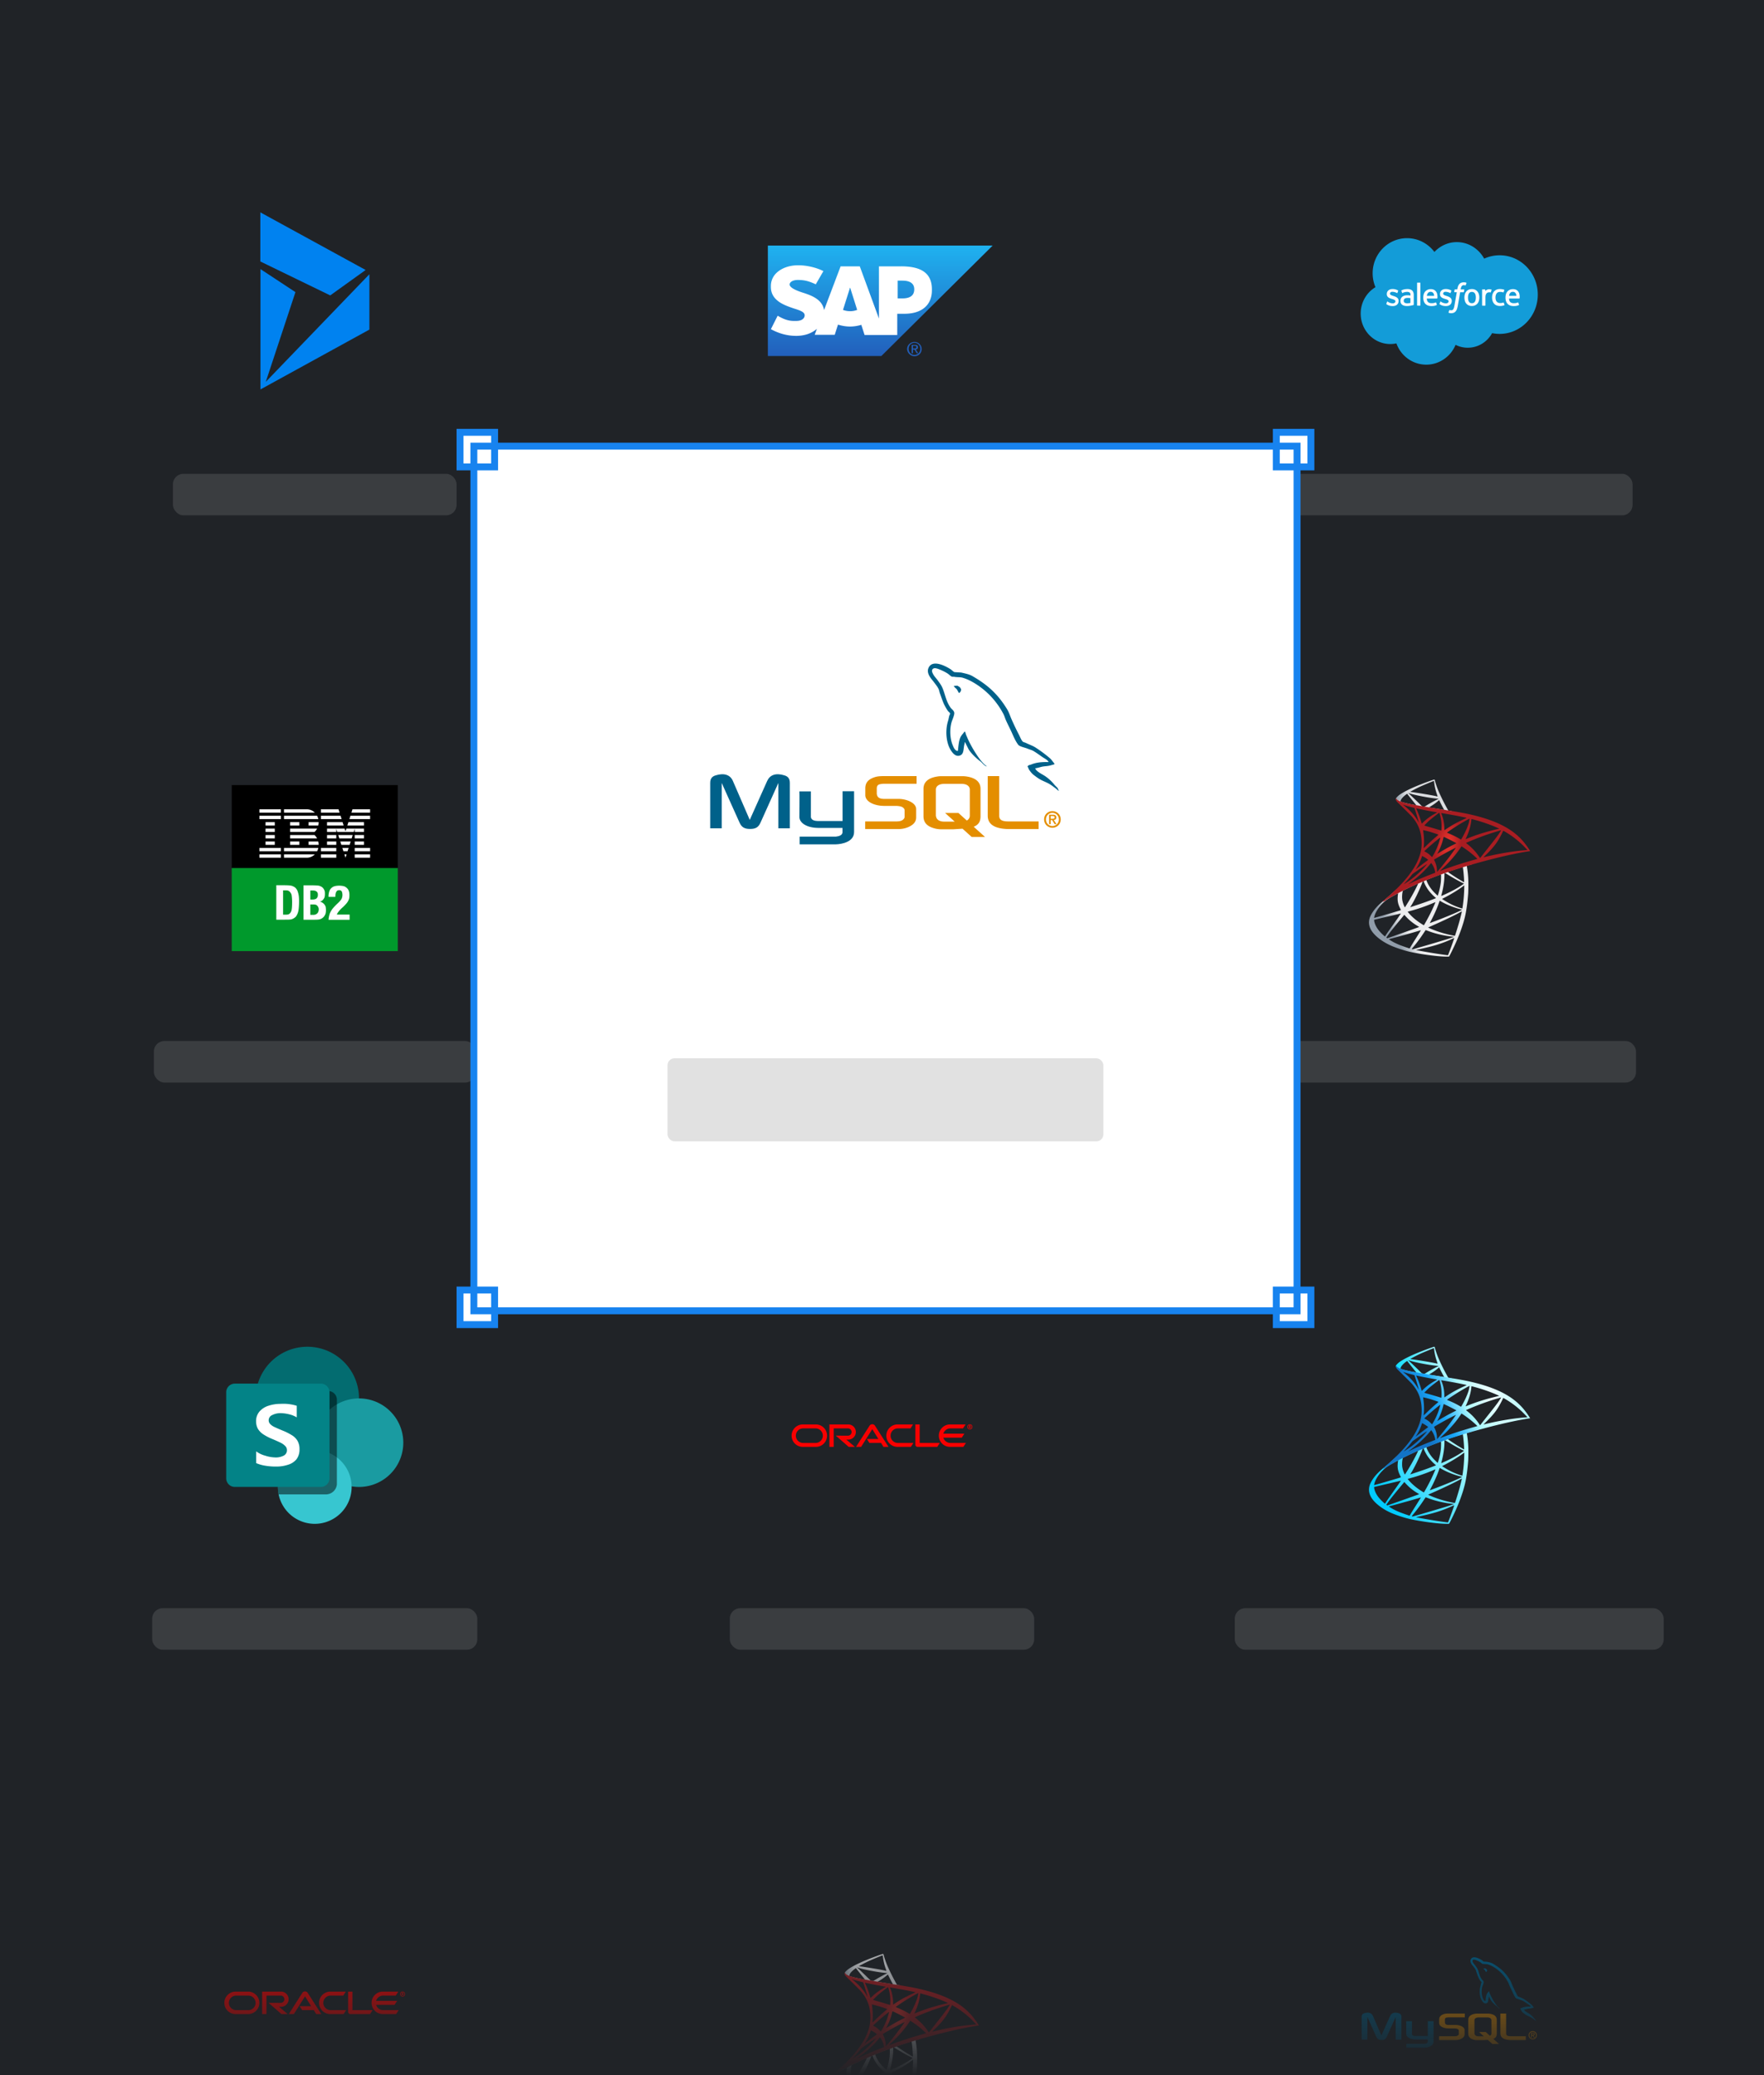 <svg width="255" height="300" fill="none" xmlns="http://www.w3.org/2000/svg"><rect width="100%" height="100%" fill="#333333" stroke="none"/><g clip-path="url(#automation-figure__a)"><path fill="#202327" d="M0 0h255v300H0z"/><path d="m42.708 42.233-5.056-3.33V56.3L53.4 47.648v-8.003L38.421 55.203l4.287-12.97Z" fill="#0082F0"/><path d="M47.738 42.708 37.633 37.8v-7.1l15.224 8.332-5.12 3.676Z" fill="#0082F0"/><rect x="25" y="68.5" width="41" height="6" rx="1.5" fill="#fff" fill-opacity=".12" style="mix-blend-mode:lighten"/><path fill-rule="evenodd" clip-rule="evenodd" d="M111 51.469h16.407L143.5 35.5H111v15.969Z" fill="url(#automation-figure__b)"/><path fill-rule="evenodd" clip-rule="evenodd" d="M130.272 38.505h-3.213v7.546l-2.771-7.546h-2.771l-2.394 6.325c-.252-1.597-1.921-2.16-3.212-2.567-.85-.282-1.763-.69-1.763-1.128 0-.375.504-.72 1.448-.657.63.031 1.197.094 2.331.626l1.102-1.91c-1.039-.532-2.456-.845-3.622-.845-1.354 0-2.488.438-3.212 1.158a2.57 2.57 0 0 0-.756 1.848c-.031.97.347 1.659 1.103 2.223.629.47 1.448.751 2.173 1.002.881.281 1.606.5 1.606 1.002a.664.664 0 0 1-.221.5c-.22.22-.567.314-1.039.314-.913.031-1.575-.126-2.645-.752l-.977 1.942c1.071.594 2.331.97 3.622.97h.157c1.134-.031 2.016-.344 2.74-.908.032-.031.063-.063.126-.094l-.315.846h2.898l.472-1.472a5.858 5.858 0 0 0 1.701.282 5.67 5.67 0 0 0 1.669-.25l.472 1.47h4.724v-3.068h1.039c2.488 0 3.968-1.252 3.968-3.381.063-2.38-1.386-3.476-4.44-3.476Zm-7.37 6.482c-.377 0-.724-.063-1.039-.188l1.008-3.194h.031l1.008 3.194a2.742 2.742 0 0 1-1.008.188Zm7.559-1.848h-.693v-2.567h.693c.944 0 1.7.313 1.7 1.252 0 1.002-.756 1.315-1.7 1.315Z" fill="#fff"/><path d="M131.345 50.436c0-.501.378-.877.851-.877.472 0 .85.376.85.877 0 .5-.378.876-.85.876-.473 0-.851-.375-.851-.876Zm.851 1.064c.567 0 1.039-.438 1.039-1.033s-.472-1.033-1.039-1.033-1.071.438-1.071 1.033c.031.564.504 1.033 1.071 1.033Zm-.221-.97h.221l.315.532h.22l-.346-.532c.189-.032.315-.126.315-.314 0-.25-.126-.344-.41-.344h-.504v1.19h.189v-.532Zm0-.157v-.376h.252c.126 0 .252.032.252.188 0 .188-.126.188-.283.188h-.221Z" fill="#225FBC"/><rect x="96.5" y="68.5" width="62" height="6" rx="1.5" fill="#fff" fill-opacity=".12" style="mix-blend-mode:lighten"/><path d="M207.355 36.425c.827-.878 1.975-1.423 3.244-1.423 1.688 0 3.163.96 3.95 2.39a5.37 5.37 0 0 1 2.233-.486c3.049 0 5.517 2.543 5.517 5.683 0 3.14-2.468 5.683-5.517 5.683-.373 0-.735-.04-1.085-.111-.689 1.26-2.01 2.109-3.52 2.109a3.872 3.872 0 0 1-1.762-.416c-.7 1.682-2.337 2.865-4.237 2.865-1.981 0-3.674-1.277-4.317-3.076-.282.059-.58.094-.879.094-2.371 0-4.283-1.969-4.283-4.406 0-1.629.861-3.053 2.136-3.814a5.112 5.112 0 0 1-.408-2.016c0-2.8 2.228-5.068 4.972-5.068 1.613 0 3.043.78 3.956 1.992Z" fill="#139CD8"/><path d="M200.409 43.919c-.018.04.005.053.011.058.046.036.098.059.144.088.258.14.505.182.763.182.523 0 .85-.287.85-.744v-.012c0-.422-.368-.58-.712-.691l-.046-.012c-.258-.088-.482-.158-.482-.334v-.012c0-.152.132-.258.333-.258.224 0 .494.077.666.176 0 0 .051.035.069-.017.011-.03.097-.27.109-.293.011-.03-.006-.047-.023-.059a1.457 1.457 0 0 0-.752-.205h-.052c-.482 0-.815.299-.815.72v.013c0 .445.367.591.717.69l.058.018c.252.083.471.147.471.329v.011c0 .164-.144.287-.368.287-.086 0-.373 0-.677-.199-.035-.023-.058-.035-.086-.059-.018-.011-.052-.023-.069.024l-.109.299Zm7.687 0c-.017.04.006.053.012.058.046.036.097.059.143.088.259.14.505.182.764.182.522 0 .849-.287.849-.744v-.012c0-.422-.367-.58-.711-.691l-.046-.012c-.259-.088-.483-.158-.483-.334v-.012c0-.152.132-.258.333-.258.224 0 .494.077.666.176 0 0 .052.035.069-.017.012-.03.098-.27.109-.293.012-.03-.005-.047-.023-.059a1.454 1.454 0 0 0-.752-.205h-.051c-.483 0-.816.299-.816.72v.013c0 .445.373.591.718.69l.057.018c.253.083.471.147.471.329v.011c0 .164-.143.287-.367.287-.086 0-.373 0-.678-.199-.034-.023-.057-.035-.086-.059-.011-.005-.052-.023-.069.024l-.109.299Zm5.683-1.383a.984.984 0 0 0-.201-.387.952.952 0 0 0-.338-.263 1.076 1.076 0 0 0-.471-.094 1.16 1.16 0 0 0-.471.094 1.011 1.011 0 0 0-.339.263 1.14 1.14 0 0 0-.201.387 1.839 1.839 0 0 0 0 .96c.041.147.11.282.201.388a.875.875 0 0 0 .339.257c.132.065.293.094.471.094s.333-.03.471-.094c.132-.064.247-.152.338-.257a1.12 1.12 0 0 0 .201-.387c.041-.147.064-.31.064-.48a1.469 1.469 0 0 0-.064-.48Zm-.436.48c0 .258-.046.463-.143.61-.092.14-.23.21-.425.21-.196 0-.333-.07-.425-.21-.092-.147-.138-.352-.138-.61 0-.257.046-.462.138-.603.092-.14.229-.21.425-.21.195 0 .333.07.425.21.097.14.143.346.143.604Z" fill="#fff"/><path fill-rule="evenodd" clip-rule="evenodd" d="M217.379 43.767c-.011-.042-.057-.03-.057-.03a1.064 1.064 0 0 1-.207.059 1.54 1.54 0 0 1-.241.017c-.212 0-.379-.064-.499-.193-.121-.129-.19-.334-.19-.61 0-.251.063-.445.167-.591.109-.147.269-.217.488-.217.178 0 .321.024.465.07 0 0 .034.018.051-.029.041-.111.069-.187.109-.305.012-.035-.017-.046-.028-.052a1.778 1.778 0 0 0-.293-.076 2.612 2.612 0 0 0-.327-.024c-.184 0-.351.035-.488.094a1.065 1.065 0 0 0-.356.264c-.092.11-.167.24-.213.386-.046.147-.069.31-.069.48 0 .37.098.669.293.891.195.223.488.334.867.334.224 0 .454-.047.62-.111 0 0 .035-.018.017-.053l-.109-.304Zm2.244-1.313a.897.897 0 0 0-.471-.569 1.057 1.057 0 0 0-.425-.087c-.183 0-.356.029-.488.1a.981.981 0 0 0-.545.655c-.046.147-.063.31-.063.48 0 .177.023.34.069.487.046.147.115.275.212.387.098.105.224.193.373.252.15.058.333.088.54.088.431 0 .655-.1.746-.153.018-.011.035-.023.012-.07l-.098-.275c-.017-.041-.057-.024-.057-.024-.109.041-.259.111-.609.111-.229 0-.402-.07-.505-.175-.109-.112-.166-.276-.172-.504h1.481s.04 0 .046-.041c0-.03.052-.322-.046-.662Zm-1.475.316a.871.871 0 0 1 .12-.357.477.477 0 0 1 .425-.223c.195 0 .321.076.413.223.063.094.086.217.098.357h-1.056Zm-10.41-.316a.897.897 0 0 0-.47-.569 1.064 1.064 0 0 0-.425-.087 1.055 1.055 0 0 0-.833.363c-.092.111-.155.24-.201.392-.046.147-.063.31-.063.48 0 .177.023.34.069.487.046.147.115.275.212.387.098.105.224.193.374.252.149.058.333.088.539.088.431 0 .655-.1.747-.153.017-.011.034-.023.011-.07l-.097-.275c-.018-.041-.058-.024-.058-.024-.109.041-.258.111-.608.111-.23 0-.402-.07-.506-.175-.109-.112-.166-.276-.172-.504h1.481s.04 0 .046-.041c0-.03.052-.322-.046-.662Zm-1.475.316a.871.871 0 0 1 .12-.357.477.477 0 0 1 .425-.223c.195 0 .322.076.414.223.063.094.086.217.097.357h-1.056Z" fill="#fff"/><path d="M203.645 42.694c-.057-.006-.138-.006-.229-.006a1.52 1.52 0 0 0-.368.047.948.948 0 0 0-.31.147.679.679 0 0 0-.212.252.75.75 0 0 0-.081.351c0 .135.023.252.069.346a.592.592 0 0 0 .195.234.87.87 0 0 0 .305.135c.115.03.247.041.39.041.155 0 .304-.012.454-.041.143-.023.321-.064.373-.076.051-.012.103-.03.103-.03.035-.011.035-.046.035-.046v-1.383c0-.305-.081-.527-.236-.668-.155-.14-.384-.21-.683-.21a2.92 2.92 0 0 0-.396.034s-.322.065-.459.17c0 0-.029.018-.012.059l.103.287c.012.035.052.023.052.023l.023-.011c.287-.159.649-.153.649-.153.161 0 .281.035.367.1.081.064.121.158.121.363v.065a7.964 7.964 0 0 0-.253-.03Zm-.591 1.067c-.058-.047-.069-.059-.086-.088a.373.373 0 0 1-.046-.2c0-.134.046-.228.132-.292 0 0 .126-.112.43-.112.213 0 .402.035.402.035v.692s-.189.04-.402.053c-.292.017-.43-.088-.43-.088Z" fill="#fff"/><path fill-rule="evenodd" clip-rule="evenodd" d="M215.616 41.915c.012-.035-.011-.053-.023-.053a1.108 1.108 0 0 0-.246-.04.682.682 0 0 0-.385.064.69.69 0 0 0-.253.187v-.187c0-.024-.017-.047-.04-.047h-.379c-.023 0-.04.018-.04.047v2.261c0 .024.017.047.046.047h.39a.046.046 0 0 0 .046-.047v-1.13c0-.153.017-.305.052-.399a.554.554 0 0 1 .132-.222.404.404 0 0 1 .184-.112.64.64 0 0 1 .361-.006c.029.006.046-.017.058-.04.011-.07.086-.282.097-.323Zm-3.657-1.049c-.046-.018-.092-.023-.149-.035a1.039 1.039 0 0 0-.201-.018c-.27 0-.483.076-.626.229-.149.152-.247.38-.299.685l-.017.106h-.339s-.04 0-.051.047l-.058.316c-.006.03.012.047.046.047h.327l-.333 1.892a3.826 3.826 0 0 1-.086.375.828.828 0 0 1-.103.217c-.04.047-.075.088-.138.106a.532.532 0 0 1-.172.023.854.854 0 0 1-.121-.012c-.034-.006-.051-.017-.08-.023 0 0-.04-.018-.052.023-.011.035-.097.276-.109.31-.011.03.006.053.023.06.046.017.075.023.138.04.08.018.155.024.218.024a.977.977 0 0 0 .362-.059.74.74 0 0 0 .275-.193c.087-.1.144-.2.196-.34.051-.14.097-.31.132-.51l.333-1.927h.488s.04 0 .051-.047l.058-.317c.005-.029-.012-.046-.046-.046h-.477c0-.012.023-.182.081-.34.023-.07.069-.123.103-.164a.356.356 0 0 1 .287-.106.72.72 0 0 1 .121.012c.046.012.063.017.074.017.046.018.058 0 .063-.023l.115-.316c0-.03-.028-.047-.034-.053Zm-6.631 3.275c0 .023-.017.047-.04.047h-.396c-.023 0-.04-.024-.04-.047v-3.234c0-.023.017-.047.04-.047h.396c.023 0 .04.018.04.047v3.234Z" fill="#fff"/><rect x="183" y="68.5" width="53" height="6" rx="1.5" fill="#fff" fill-opacity=".12" style="mix-blend-mode:lighten"/><path fill="#000" d="M33.5 113.5h24v12h-24z"/><g clip-path="url(#automation-figure__c)" fill="#fff"><path d="M37.5 123.513h3.11v.485H37.5v-.485Zm0-.932h3.11v.487H37.5v-.487Zm.887-.93h1.334v.488h-1.334v-.488Zm0-.93h1.334v.488h-1.334v-.488Zm0-.93h1.334v.488h-1.334v-.488Zm0-.931h1.334v.487h-1.334v-.487Zm2.223-.93H37.5v.487h3.11v-.487Zm0-.93H37.5v.487h3.11V117Zm.445 6.068h4.784a1.83 1.83 0 0 0 .178-.487h-4.962v.487Zm4.411-2.347h-3.523v.488h3.896a1.928 1.928 0 0 0-.373-.488Zm-3.523-.93v.488h3.523c.15-.137.274-.301.373-.488h-3.896Zm3.897-1.861h-4.785v.487h4.962a2.233 2.233 0 0 0-.178-.487Zm-1.472-.93h-3.313v.487h4.456a1.611 1.611 0 0 0-1.143-.487Zm-1.092 1.86h-1.333v.487h1.333v-.487Zm1.335.487h1.395c.04-.155.06-.319.06-.487h-1.455v.487Zm-2.668 2.304h1.333v.488h-1.333v-.488Zm2.668 0v.488h1.455c0-.168-.02-.332-.06-.488H44.61Zm-3.556 2.344 3.313.005c.444 0 .845-.187 1.145-.487h-4.458v.482Zm5.334-.482h2.221v.485h-2.22v-.485Zm0-.932h2.221v.487h-2.22v-.487Zm.886-.93h1.335v.488h-1.335v-.488Zm0-.93h1.335v.488h-1.335v-.488Zm1.954-2.791h-2.84v.487h2.993l-.153-.487Zm-.295-.93h-2.545v.487h2.699l-.154-.487Zm2.341 6.513H53.5v.485h-2.224v-.485Zm0-.932H53.5v.487h-2.224v-.487Zm0-.93h1.335v.488h-1.335v-.488Zm0-.93h1.335v.488h-1.335v-.488Zm0-.442h1.335v-.488h-2.542l-.125.394-.126-.394h-2.542v.488h1.335v-.448l.14.448h2.384l.141-.448v.448Zm1.335-1.419h-2.247l-.154.487h2.4v-.487ZM50.955 117l-.154.487H53.5V117h-2.545Zm-1.012 6.995.154-.482h-.308l.154.482Zm-.293-.927h.589l.158-.487h-.905l.157.487Zm-.302-.929h1.189l.157-.488H49.19l.157.488Zm-.298-.93h1.786l.152-.488h-2.091l.153.488Zm-1.775-1.862h2.401l-.153-.487h-2.248v.487Zm3.231-.93h2.993v-.487h-2.841l-.152.487Z"/></g><path fill="#00992C" d="M33.5 125.5h24v12h-24z"/><path d="M47.968 129.661h-.473s-.002-.076 0-.125c0-.395.118-.727.178-.844.059-.141.282-.454.703-.574.131-.042.42-.077.64-.079.177 0 .545.029.71.089.208.056.521.289.64.548.08.174.144.336.144.724 0 .384-.028.523-.156.8-.118.256-.308.485-.791.955a3.987 3.987 0 0 0-.719.772c-.062.102-.143.233-.143.291h1.837v.755h-3.043s.006-.123.029-.29c.022-.168.093-.457.154-.625.062-.167.224-.455.36-.639a7.55 7.55 0 0 1 .738-.784c.293-.269.536-.55.608-.701a1.352 1.352 0 0 0 .036-1.026.386.386 0 0 0-.263-.206.655.655 0 0 0-.338.028c-.203.076-.297.395-.32.545-.02.15-.028.386-.028.386h-.503Z" fill="#fff"/><path fill-rule="evenodd" clip-rule="evenodd" d="M43.877 130.473v2.494h1.118c.996 0 1.165-.007 1.46-.153a1.24 1.24 0 0 0 .398-.331c.074-.1.165-.27.201-.379.036-.108.066-.343.066-.521s-.026-.417-.058-.529a1.18 1.18 0 0 0-.245-.388c-.102-.095-.369-.314-.623-.314a.669.669 0 0 0 .202-.058.921.921 0 0 0 .246-.16c.071-.068.174-.208.228-.31.065-.124.1-.325.1-.594.002-.34-.024-.451-.155-.675a.935.935 0 0 0-.432-.403c-.256-.126-.36-.147-1.391-.165h-1.115v2.486Zm1.835-1.62a.5.5 0 0 1 .226.327c.022.118.017.305-.012.417a.644.644 0 0 1-.198.312c-.1.073-.26.125-.492.134h-.378v-1.303h.378c.23 0 .35.035.477.113Zm.131 3.21c-.113.095-.258.2-.566.2h-.42v-1.505h.42c.28 0 .412.034.528.125.09.084.273.28.273.57 0 .254-.087.486-.235.61Zm-5.903-1.595v2.491l1.056-.001c.992-.001 1.076-.009 1.354-.139.164-.076.367-.23.454-.345a2.27 2.27 0 0 0 .273-.571c.082-.258.124-.598.147-1.174.019-.493.005-.979-.036-1.239a3.62 3.62 0 0 0-.188-.709 1.496 1.496 0 0 0-.316-.453 1.59 1.59 0 0 0-.496-.261c-.219-.065-.565-.089-1.275-.089h-.973v2.49Zm1.972-1.521c.09.101.186.24.228.392.034.121.088.591.087 1.1-.002.719-.05 1.087-.116 1.274a.945.945 0 0 1-.271.395c-.114.084-.255.122-.521.127h-.397v-3.517h.413c.284 0 .428.062.577.229Z" fill="#fff"/><rect x="22.25" y="150.5" width="46.5" height="6" rx="1.5" fill="#fff" fill-opacity=".12" style="mix-blend-mode:lighten"/><rect x="114.5" y="112.5" width="26" height="18" rx="1" stroke="#1783EF" stroke-width="2"/><circle cx="119.5" cy="137.5" r="2" fill="#1783EF"/><circle cx="127.5" cy="137.5" r="2" fill="#87898D"/><circle cx="135.5" cy="137.5" r="2" fill="#87898D"/><rect x="108" y="150.5" width="39" height="6" rx="1.5" fill="#fff" fill-opacity=".12" style="mix-blend-mode:lighten"/><path d="m212.611 124.651-5.107 1.674-4.443 1.968-1.243.33c-.317.302-.649.608-1.008.918-.394.341-.76.651-1.042.876a7.705 7.705 0 0 0-1.011 1.008c-.352.441-.63.91-.749 1.271-.213.651-.108 1.309.301 1.918.525.775 1.571 1.565 2.791 2.104.621.275 1.667.628 2.455.825 1.308.334 3.84.694 5.234.748.282.012.66.012.675 0 .031-.019.248-.434.498-.949.857-1.756 1.475-3.403 1.811-4.809.201-.853.359-1.988.463-3.333.027-.376.039-1.635.015-2.061a14.301 14.301 0 0 0-.193-1.818c-.015-.081-.019-.155-.011-.159.015-.011.062-.027.691-.209l-.128-.302h.001Zm-1.166.686c.046 0 .17 1.189.2 1.941.008.159.004.264-.003.264-.031 0-.653-.368-1.097-.647a29.204 29.204 0 0 1-1.235-.826c-.039-.027-.035-.031.282-.139.536-.182 1.81-.593 1.853-.593Zm-2.602.86c.035 0 .124.05.336.182.795.5 1.876 1.105 2.339 1.306.143.062.158.039-.17.264-.702.48-1.579.953-2.652 1.43a8.227 8.227 0 0 1-.351.151.961.961 0 0 1 .046-.213c.259-.965.406-1.942.413-2.725.004-.387.004-.387.039-.399-.008.004-.004.004 0 .004Zm-.536.205c.023.024.007.892-.024 1.128a9.802 9.802 0 0 1-.444 1.957c-.015.019-.544-.5-.718-.701a5.268 5.268 0 0 1-.71-1.039c-.089-.174-.228-.515-.216-.527.062-.043 2.096-.833 2.112-.818Zm-2.525.996c.004 0 .008 0 .012.004.007.008.034.07.057.14.124.337.402.833.641 1.151a6.579 6.579 0 0 0 1.081 1.127c.023.024.031.02-.598.26-.73.279-1.525.558-2.436.852l-.652.214c-.035.011-.024-.008.077-.167.451-.709 1.139-2.1 1.525-3.085.065-.17.131-.341.142-.379.016-.055.035-.074.085-.101.027-.008.054-.016.066-.016Zm-.772.322c.012.008-.185.422-.378.802a30.404 30.404 0 0 1-1.332 2.329 9.635 9.635 0 0 1-.193.306c-.019.027-.027.02-.089-.101a3.556 3.556 0 0 1-.297-.899c-.058-.302-.046-.829.019-1.154.05-.241.047-.237.162-.295.494-.252 2.093-1.004 2.108-.988Zm6.659.271v.163c0 .864-.093 2.05-.228 2.914a5.39 5.39 0 0 1-.046.279s-.112-.031-.244-.07a9.895 9.895 0 0 1-1.775-.763c-.375-.205-.919-.543-.904-.558.004-.004.166-.089.356-.19a22.585 22.585 0 0 0 2.111-1.244c.236-.159.591-.414.668-.484l.062-.047Zm-9.573 1.147c.015 0 .011.031-.012.171a4.977 4.977 0 0 0-.042.414c-.031.566.061.985.339 1.558.077.159.139.291.135.295-.027.023-2.582.775-3.385.996-.239.065-.448.124-.463.127-.027.008-.031.004-.02-.062.089-.569.522-1.313 1.124-1.941.401-.419.722-.663 1.27-.977.393-.224.999-.561 1.046-.577 0-.004.004-.004.008-.004Zm6.021 1.081a1.69 1.69 0 0 1 .209.113c.826.48 1.976.926 2.957 1.155l.088.019-.123.07c-.514.286-2.2.992-3.926 1.639-.251.093-.498.186-.544.205a.258.258 0 0 1-.089.027c0-.004.07-.139.158-.306.483-.907.969-2.011 1.216-2.778.031-.074.05-.14.054-.144Zm-.613.202c.003.004-.027.085-.066.178a24.537 24.537 0 0 1-1.34 2.709 9.342 9.342 0 0 1-.266.461c-.004 0-.12-.07-.259-.155-.818-.504-1.544-1.124-2.018-1.724l-.07-.086.351-.097a24.923 24.923 0 0 0 3.39-1.174c.15-.062.274-.112.278-.112Zm3.813 1.337s.004.004 0 0c.004.089-.193.887-.355 1.465a42.482 42.482 0 0 1-.641 2.073.257.257 0 0 1-.05-.012 16.102 16.102 0 0 1-3.138-.887 8.85 8.85 0 0 1-.679-.303c-.008-.007.224-.116.517-.244 1.756-.771 3.578-1.647 4.204-2.022a.496.496 0 0 1 .142-.07Zm-8.805.302c.008.008-.482.717-1.169 1.682-.24.337-.517.732-.622.879-.104.148-.262.38-.351.52l-.162.252-.174-.148a6.386 6.386 0 0 1-.718-.736c-.332-.414-.556-.852-.644-1.251-.043-.187-.043-.28-.004-.291.058-.016 1.088-.26 2.053-.485a185.847 185.847 0 0 0 1.791-.422Zm.495.19.123.139a7.232 7.232 0 0 0 1.81 1.488c.124.07.217.132.209.136-.027.02-2.386.86-3.478 1.24-.614.217-1.12.391-1.123.391a.651.651 0 0 1-.078-.05l-.069-.05.112-.163c.363-.527.818-1.104 1.81-2.306l.684-.825Zm3.08 2.213c.004-.004.174.058.382.135.502.19.899.31 1.432.446.656.167 1.606.329 2.166.376.085.007.131.015.116.027-.028.015-.595.205-1.012.337a278.698 278.698 0 0 1-4.925 1.453c-.039.008-.166-.027-.166-.042 0-.008.092-.128.204-.26a22.997 22.997 0 0 0 1.567-2.116c.128-.194.236-.353.236-.356Zm-.68.019c.004.004-.27.446-.748 1.205-.205.322-.433.686-.514.814-.077.124-.193.318-.258.426l-.112.198-.058-.016a30.263 30.263 0 0 1-1.374-.488 9.44 9.44 0 0 1-.9-.415c-.309-.166-.695-.414-.664-.422.008-.004.537-.147 1.174-.322 1.69-.461 2.628-.728 3.242-.922.112-.035.209-.062.212-.058Zm4.806 1.131h.004c.016.039-.61 1.783-.837 2.333-.051.124-.07.155-.097.151a67.644 67.644 0 0 1-1.525-.213c-.961-.147-2.574-.43-2.98-.523l-.092-.019.575-.132c1.235-.279 1.83-.43 2.432-.616.76-.233 1.513-.523 2.273-.88.12-.054.22-.097.247-.101Z" fill="url(#automation-figure__d)"/><path d="M207.346 112.7c-.085-.011-1.456.485-2.34.845-1.193.488-2.119.954-2.69 1.356-.213.152-.479.419-.521.524a.347.347 0 0 0-.024.131l.518.492 1.231.396 2.93.527 3.351.577.034-.29c-.011 0-.019-.004-.031-.004l-.44-.07-.088-.159a29.813 29.813 0 0 1-1.251-2.48 12.859 12.859 0 0 1-.564-1.562c-.065-.263-.073-.279-.115-.283Zm-.062.198h.004c.003.004.019.112.034.24.066.543.186 1.066.375 1.632.143.426.143.403-.023.352-.394-.108-2.158-.414-3.436-.593a4.982 4.982 0 0 1-.378-.058c-.016-.015.922-.507 1.335-.701.529-.244 1.981-.853 2.089-.872Zm-3.721 1.736.15.05c.818.279 2.876.675 4.011.768.127.011.235.023.239.023.004.004-.104.062-.243.128-.548.275-1.15.612-1.567.872a1.662 1.662 0 0 1-.251.139c-.016 0-.097-.015-.182-.027l-.154-.023-.386-.38a147.62 147.62 0 0 0-1.417-1.368l-.2-.182Zm-.155.12.544.682c.298.376.599.744.664.826.066.081.12.147.116.151-.015.011-.787-.14-1.196-.233a9.956 9.956 0 0 1-.854-.224l-.212-.07v-.055c.004-.259.332-.647.888-1.042l.05-.035Zm4.625.93c.015 0 .034.035.081.14.131.29.54 1.073.64 1.224.031.051.085.055-.459-.035-1.308-.213-1.729-.282-1.729-.29 0-.004.038-.031.089-.058a7.585 7.585 0 0 0 1.177-.818l.185-.155c.004-.008.012-.012.016-.008Z" fill="url(#automation-figure__e)"/><path d="M201.821 115.37s-.084.136-.003.338c.05.124.196.275.362.43 0 0 1.718 1.681 1.927 1.922.949 1.1 1.362 2.185 1.401 3.681.023.961-.158 1.806-.61 2.786-.803 1.759-2.498 3.701-5.111 5.855l.382-.127c.247-.186.583-.384 1.371-.818 1.818-1 3.864-1.918 6.373-2.864 3.613-1.364 9.554-2.96 12.935-3.48l.351-.054-.054-.085a11.934 11.934 0 0 0-.776-1.097c-.741-.922-1.64-1.67-2.74-2.29-1.514-.849-3.471-1.511-5.949-2.003a64.673 64.673 0 0 0-2.327-.399 244.69 244.69 0 0 1-4.169-.682c-.452-.078-1.128-.194-1.575-.291a9.834 9.834 0 0 1-1.023-.275c-.278-.109-.68-.217-.765-.547Zm.996.969c.004-.004.066.02.147.047.147.05.336.108.56.17.169.047.339.092.509.136.232.058.425.112.429.112.027.027.417 1.279.548 1.759.05.183.089.338.085.338a.85.85 0 0 1-.097-.152c-.451-.798-1.165-1.608-1.992-2.259a1.577 1.577 0 0 1-.189-.151Zm1.9.527c.019 0 .104.012.208.035a62.67 62.67 0 0 0 2.586.5.967.967 0 0 1 .228.05.376.376 0 0 1-.104.066c-.128.066-.641.372-.811.488a7.44 7.44 0 0 0-1.092.876c-.112.113-.209.206-.209.206s-.023-.066-.042-.148a12.64 12.64 0 0 0-.691-1.898 1.56 1.56 0 0 1-.077-.179c0 .008 0 .004.004.004Zm3.342.64c.024.007.062.139.139.43.143.562.209 1.189.186 1.774a3.277 3.277 0 0 1-.024.334l-.011.038-.201-.065a59.591 59.591 0 0 0-1.66-.493 6.454 6.454 0 0 1-.594-.178c0-.023.479-.504.683-.686.39-.345 1.448-1.166 1.482-1.154Zm.267.038c.011-.011 1.598.264 2.32.403.536.105 1.316.268 1.362.287.023.008-.058.054-.316.171-1.019.461-1.776.875-2.529 1.379-.196.132-.362.24-.366.24-.004 0-.008-.112-.008-.248 0-.736-.147-1.48-.417-2.108a.568.568 0 0 1-.046-.124Zm4.103.814c.012.012-.039.326-.085.512-.139.577-.513 1.433-.973 2.239-.081.144-.154.26-.162.264a1.603 1.603 0 0 1-.231-.124 12.421 12.421 0 0 0-1.514-.744c-.154-.066-.289-.12-.293-.128-.027-.023 1.216-.849 1.872-1.244.521-.318 1.371-.79 1.386-.775Zm.293.047c.035 0 .738.193 1.104.302.908.271 1.95.655 2.629.965l.282.128-.197.046c-1.66.384-3.08.826-4.451 1.384a2.972 2.972 0 0 1-.22.085c-.007 0 .031-.089.081-.198.413-.88.68-1.798.745-2.581.004-.073.016-.131.027-.131Zm-6.994 1.612c.011-.012.548.116.838.197.44.124 1.374.438 1.374.461 0 .004-.104.093-.228.202-.506.422-.992.868-1.575 1.434-.174.166-.32.302-.328.302-.008 0-.012-.023-.008-.054.089-.651.07-1.488-.054-2.337-.011-.109-.023-.202-.019-.205Zm11.275.011c.008.008-.247.411-.409.64-.231.333-.571.775-1.339 1.743-.406.512-.861 1.089-1.012 1.283-.154.194-.281.357-.285.357-.004 0-.054-.07-.108-.155a8.027 8.027 0 0 0-1.564-1.733 9.664 9.664 0 0 0-.285-.232.421.421 0 0 1-.078-.066c0-.012.657-.295 1.155-.496a39.09 39.09 0 0 1 2.953-1.058c.467-.147.965-.291.972-.283Zm.298.078a.872.872 0 0 1 .22.108 13.08 13.08 0 0 1 2.582 1.946c.205.201.71.728.702.732l-.385.031c-1.626.124-3.706.469-5.706.953a7.384 7.384 0 0 1-.262.058c-.008 0 .143-.151.332-.333 1.173-1.135 1.71-1.852 2.343-3.131.089-.19.166-.353.174-.364-.004 0-.004 0 0 0Zm-8.597.883c.054.012.556.248.934.438.348.174.869.454.896.477.004.004-.182.1-.409.213-.726.364-1.348.709-1.996 1.104-.185.113-.34.206-.344.206-.015 0-.011-.016.093-.206a8.147 8.147 0 0 0 .784-2.135c.015-.058.03-.097.042-.097Zm-.502.093c.012.012-.119.488-.2.748a9.59 9.59 0 0 1-.684 1.573l-.204.357-.097.155-.216-.209a2.834 2.834 0 0 0-.718-.531.99.99 0 0 1-.185-.109c0-.031.66-.631 1.165-1.065.363-.314 1.128-.93 1.139-.919Zm3.069 1.267.189.124c.432.283.942.659 1.332.989.22.182.644.565.729.658l.047.051-.313.089c-1.768.492-3.134.93-4.729 1.519-.177.066-.328.12-.339.12-.023 0-.043.019.355-.349 1.019-.941 1.922-1.98 2.594-2.991l.135-.21Zm-.807.202c.008.008-.521.755-.837 1.178a52.872 52.872 0 0 1-1.514 1.899 12.59 12.59 0 0 1-.366.422c-.012.004-.016-.054-.016-.143a3.25 3.25 0 0 0-.328-1.395c-.089-.179-.104-.221-.085-.241.074-.066 1.197-.709 1.907-1.092.479-.256 1.228-.636 1.239-.628Zm-4.879 1.201a4.33 4.33 0 0 1 .865.55c.007.008-.093.09-.224.186-.367.264-.923.686-1.247.946-.34.271-.351.279-.313.221.255-.392.382-.612.518-.895.119-.252.239-.551.324-.81a.652.652 0 0 1 .077-.198Zm1.301 1.023c.019-.004.042.031.147.186.22.33.389.771.432 1.128l.008.077-.529.206c-.946.368-1.818.732-2.409 1.003a54.613 54.613 0 0 0-.988.477c0-.004.12-.093.266-.202 1.154-.84 2.154-1.763 2.903-2.685.081-.097.155-.186.162-.19h.008Zm-.598.147c.015.016-.425.516-.726.822a12.81 12.81 0 0 1-2.397 1.941l-.232.148c-.027.015.008-.024.409-.462.255-.275.448-.507.668-.794a1.31 1.31 0 0 1 .386-.368c.568-.411 1.876-1.302 1.892-1.287Z" fill="url(#automation-figure__f)"/><rect x="182.5" y="150.5" width="54" height="6" rx="1.5" fill="#fff" fill-opacity=".12" style="mix-blend-mode:lighten"/><path d="M44.43 209.636a7.468 7.468 0 1 0 0-14.937 7.468 7.468 0 0 0 0 14.937Z" fill="#036C70"/><path d="M51.9 214.968a6.4 6.4 0 1 0 0-12.8 6.4 6.4 0 0 0 0 12.8Z" fill="#1A9BA1"/><path d="M45.5 220.3a5.332 5.332 0 1 0 0-10.664 5.332 5.332 0 0 0 0 10.664Z" fill="#37C6D0"/><path opacity=".5" d="M47.45 201.1H37.04a7.469 7.469 0 0 0 7.392 8.536c.38 0 .764-.028 1.14-.084v.084H45.5c-.56 0-1.12.092-1.652.268h.448l-.684.064a5.329 5.329 0 0 0-3.444 5.004c-.004.36.032.716.108 1.068h6.932a1.598 1.598 0 0 0 1.492-1.44v-12.252a1.255 1.255 0 0 0-1.248-1.248Z" fill="#000"/><path d="M33.947 200.032h12.436c.688 0 1.248.56 1.248 1.248v12.436a1.25 1.25 0 0 1-1.248 1.248H33.947a1.244 1.244 0 0 1-1.248-1.244v-12.44c0-.688.56-1.248 1.248-1.248Z" fill="#038387"/><path d="M38.03 207.34a2.538 2.538 0 0 1-.755-.788 2.25 2.25 0 0 1-.256-1.068 2.12 2.12 0 0 1 .48-1.408c.348-.396.8-.688 1.3-.844a5.544 5.544 0 0 1 1.772-.276 6.531 6.531 0 0 1 2.324.276v1.676a3.71 3.71 0 0 0-1.068-.436 5.404 5.404 0 0 0-1.216-.172 2.602 2.602 0 0 0-1.26.276.817.817 0 0 0-.512.756c0 .2.076.388.212.532.164.172.36.312.576.416.244.116.596.276 1.068.468l.148.064c.476.184.932.416 1.364.684.328.2.6.472.8.8.204.372.304.792.288 1.216a2.31 2.31 0 0 1-.448 1.472 2.566 2.566 0 0 1-1.228.78c-.56.18-1.14.264-1.728.256a9.12 9.12 0 0 1-1.58-.128 5.464 5.464 0 0 1-1.28-.372v-1.696c.392.284.832.496 1.3.62.46.152.936.24 1.42.256.448.028.892-.068 1.292-.276a.855.855 0 0 0 .436-.788.823.823 0 0 0-.256-.596 2.387 2.387 0 0 0-.66-.468c-.288-.14-.704-.332-1.268-.564a7.347 7.347 0 0 1-1.264-.668Z" fill="#fff"/><rect x="22" y="232.5" width="47" height="6" rx="1.5" fill="#fff" fill-opacity=".12" style="mix-blend-mode:lighten"/><path d="M125.31 208.031h1.665l-.88-1.416-1.616 2.561h-.736l1.966-3.076a.463.463 0 0 1 .386-.2c.152 0 .295.073.378.194l1.973 3.082h-.735l-.347-.572h-1.686l-.368-.573Zm7.639.573v-2.673h-.624v2.934c0 .08.031.158.091.218a.32.32 0 0 0 .228.093h2.845l.368-.572h-2.908Zm-10.324-.479a1.097 1.097 0 1 0 0-2.194h-2.73v3.245h.623v-2.672h2.065c.29 0 .523.235.523.525 0 .29-.233.526-.523.526l-1.759-.003 1.863 1.624h.906l-1.253-1.051h.285Zm-6.571 1.051a1.622 1.622 0 1 1 0-3.245h1.886a1.622 1.622 0 1 1 0 3.245h-1.886Zm1.844-.572a1.05 1.05 0 1 0 0-2.1h-1.802a1.05 1.05 0 0 0 0 2.1h1.802Zm11.85.572a1.622 1.622 0 1 1 0-3.245h2.24l-.365.573h-1.833a1.05 1.05 0 1 0 0 2.1h2.25l-.368.572h-1.924Zm7.632-.572c-.479 0-.886-.321-1.01-.764h2.667l.368-.573h-3.035c.124-.44.531-.763 1.01-.763h1.831l.37-.573h-2.243a1.622 1.622 0 1 0 0 3.245h1.924l.368-.572h-2.25Zm2.536-2.328c0-.158.126-.285.284-.285a.285.285 0 1 1 0 .572.284.284 0 0 1-.284-.287Zm.284.367a.365.365 0 1 0 0-.73.364.364 0 0 0-.362.365c0 .202.163.365.362.365Zm-.033-.582a.25.25 0 0 1 .106.013c.072.023.08.088.08.114 0 .005 0 .018-.005.033a.105.105 0 0 1-.049.07l-.018.011.093.168h-.091l-.083-.156h-.057v.156h-.08v-.409h.104Zm.028.186c.026-.002.052-.002.068-.026.007-.01.01-.02.01-.036a.057.057 0 0 0-.031-.049c-.018-.008-.036-.008-.075-.008h-.024v.119h.052Z" fill="#F80000"/><rect x="105.5" y="232.5" width="44" height="6" rx="1.5" fill="#fff" fill-opacity=".12" style="mix-blend-mode:lighten"/><path d="m212.611 206.651-5.107 1.674-4.443 1.968-1.243.33c-.317.302-.649.608-1.008.918-.394.341-.76.651-1.042.876a7.705 7.705 0 0 0-1.011 1.008c-.352.441-.63.91-.749 1.271-.213.651-.108 1.309.301 1.918.525.775 1.571 1.565 2.791 2.104.621.275 1.667.628 2.455.825 1.308.334 3.84.694 5.234.748.282.012.66.012.675 0 .031-.019.248-.434.498-.949.857-1.756 1.475-3.403 1.811-4.809.201-.853.359-1.988.463-3.333.027-.376.039-1.635.015-2.061a14.301 14.301 0 0 0-.193-1.818c-.015-.081-.019-.155-.011-.159.015-.011.062-.027.691-.209l-.128-.302h.001Zm-1.166.686c.046 0 .17 1.189.2 1.941.008.159.004.264-.003.264-.031 0-.653-.368-1.097-.647a29.204 29.204 0 0 1-1.235-.826c-.039-.027-.035-.031.282-.139.536-.182 1.81-.593 1.853-.593Zm-2.602.86c.035 0 .124.05.336.182.795.5 1.876 1.105 2.339 1.306.143.062.158.039-.17.264-.702.48-1.579.953-2.652 1.43a8.227 8.227 0 0 1-.351.151.961.961 0 0 1 .046-.213c.259-.965.406-1.942.413-2.725.004-.387.004-.387.039-.399-.008.004-.004.004 0 .004Zm-.536.205c.023.024.007.892-.024 1.128a9.802 9.802 0 0 1-.444 1.957c-.015.019-.544-.5-.718-.701a5.268 5.268 0 0 1-.71-1.039c-.089-.174-.228-.515-.216-.527.062-.043 2.096-.833 2.112-.818Zm-2.525.996c.004 0 .008 0 .012.004.007.008.034.07.057.14.124.337.402.833.641 1.151a6.579 6.579 0 0 0 1.081 1.127c.023.024.031.02-.598.26-.73.279-1.525.558-2.436.852l-.652.214c-.035.011-.024-.008.077-.167.451-.709 1.139-2.1 1.525-3.085.065-.17.131-.341.142-.379.016-.055.035-.074.085-.101.027-.008.054-.016.066-.016Zm-.772.322c.012.008-.185.422-.378.802a30.404 30.404 0 0 1-1.332 2.329 9.635 9.635 0 0 1-.193.306c-.019.027-.027.02-.089-.101a3.556 3.556 0 0 1-.297-.899c-.058-.302-.046-.829.019-1.154.05-.241.047-.237.162-.295.494-.252 2.093-1.004 2.108-.988Zm6.659.271v.163c0 .864-.093 2.05-.228 2.914a5.39 5.39 0 0 1-.046.279s-.112-.031-.244-.07a9.895 9.895 0 0 1-1.775-.763c-.375-.205-.919-.543-.904-.558.004-.004.166-.089.356-.19a22.585 22.585 0 0 0 2.111-1.244c.236-.159.591-.414.668-.484l.062-.047Zm-9.573 1.147c.015 0 .011.031-.012.171a4.977 4.977 0 0 0-.042.414c-.031.566.061.985.339 1.558.077.159.139.291.135.295-.027.023-2.582.775-3.385.996-.239.065-.448.124-.463.127-.027.008-.031.004-.02-.062.089-.569.522-1.313 1.124-1.941.401-.419.722-.663 1.27-.977.393-.224.999-.561 1.046-.577 0-.004.004-.004.008-.004Zm6.021 1.081a1.69 1.69 0 0 1 .209.113c.826.48 1.976.926 2.957 1.155l.088.019-.123.07c-.514.286-2.2.992-3.926 1.639-.251.093-.498.186-.544.205a.258.258 0 0 1-.089.027c0-.004.07-.139.158-.306.483-.907.969-2.011 1.216-2.778.031-.074.05-.14.054-.144Zm-.613.202c.003.004-.027.085-.066.178a24.537 24.537 0 0 1-1.34 2.709 9.342 9.342 0 0 1-.266.461c-.004 0-.12-.07-.259-.155-.818-.504-1.544-1.124-2.018-1.724l-.07-.086.351-.097a24.923 24.923 0 0 0 3.39-1.174c.15-.062.274-.112.278-.112Zm3.813 1.337s.004.004 0 0c.004.089-.193.887-.355 1.465a42.482 42.482 0 0 1-.641 2.073.257.257 0 0 1-.05-.012 16.102 16.102 0 0 1-3.138-.887 8.85 8.85 0 0 1-.679-.303c-.008-.007.224-.116.517-.244 1.756-.771 3.578-1.647 4.204-2.022a.496.496 0 0 1 .142-.07Zm-8.805.302c.008.008-.482.717-1.169 1.682-.24.337-.517.732-.622.879-.104.148-.262.38-.351.52l-.162.252-.174-.148a6.386 6.386 0 0 1-.718-.736c-.332-.414-.556-.852-.644-1.251-.043-.187-.043-.28-.004-.291.058-.016 1.088-.26 2.053-.485a185.847 185.847 0 0 0 1.791-.422Zm.495.19.123.139a7.232 7.232 0 0 0 1.81 1.488c.124.07.217.132.209.136-.027.02-2.386.86-3.478 1.24-.614.217-1.12.391-1.123.391a.651.651 0 0 1-.078-.05l-.069-.05.112-.163c.363-.527.818-1.104 1.81-2.306l.684-.825Zm3.08 2.213c.004-.004.174.058.382.135.502.19.899.31 1.432.446.656.167 1.606.329 2.166.376.085.007.131.015.116.027-.028.015-.595.205-1.012.337a278.698 278.698 0 0 1-4.925 1.453c-.039.008-.166-.027-.166-.042 0-.008.092-.128.204-.26a22.997 22.997 0 0 0 1.567-2.116c.128-.194.236-.353.236-.356Zm-.68.019c.004.004-.27.446-.748 1.205-.205.322-.433.686-.514.814-.077.124-.193.318-.258.426l-.112.198-.058-.016a30.263 30.263 0 0 1-1.374-.488 9.44 9.44 0 0 1-.9-.415c-.309-.166-.695-.414-.664-.422.008-.004.537-.147 1.174-.322 1.69-.461 2.628-.728 3.242-.922.112-.035.209-.062.212-.058Zm4.806 1.131h.004c.016.039-.61 1.783-.837 2.333-.051.124-.07.155-.097.151a67.644 67.644 0 0 1-1.525-.213c-.961-.147-2.574-.43-2.98-.523l-.092-.019.575-.132c1.235-.279 1.83-.43 2.432-.616.76-.233 1.513-.523 2.273-.88.12-.054.22-.097.247-.101Z" fill="url(#automation-figure__g)"/><path d="M207.346 194.7c-.085-.011-1.456.485-2.34.845-1.193.488-2.119.954-2.69 1.356-.213.152-.479.419-.521.524a.347.347 0 0 0-.024.131l.518.492 1.231.396 2.93.527 3.351.577.034-.29c-.011 0-.019-.004-.031-.004l-.44-.07-.088-.159a29.813 29.813 0 0 1-1.251-2.48 12.859 12.859 0 0 1-.564-1.562c-.065-.263-.073-.279-.115-.283Zm-.062.198h.004c.003.004.019.112.034.24.066.543.186 1.066.375 1.632.143.426.143.403-.023.352-.394-.108-2.158-.414-3.436-.593a4.982 4.982 0 0 1-.378-.058c-.016-.015.922-.507 1.335-.701.529-.244 1.981-.853 2.089-.872Zm-3.721 1.736.15.05c.818.279 2.876.675 4.011.768.127.011.235.023.239.023.004.004-.104.062-.243.128-.548.275-1.15.612-1.567.872a1.662 1.662 0 0 1-.251.139c-.016 0-.097-.015-.182-.027l-.154-.023-.386-.38a147.62 147.62 0 0 0-1.417-1.368l-.2-.182Zm-.155.12.544.682c.298.376.599.744.664.826.066.081.12.147.116.151-.015.011-.787-.14-1.196-.233a9.956 9.956 0 0 1-.854-.224l-.212-.07v-.055c.004-.259.332-.647.888-1.042l.05-.035Zm4.625.93c.015 0 .034.035.081.14.131.29.54 1.073.64 1.224.031.051.085.055-.459-.035-1.308-.213-1.729-.282-1.729-.29 0-.004.038-.031.089-.058a7.585 7.585 0 0 0 1.177-.818l.185-.155c.004-.008.012-.012.016-.008Z" fill="url(#automation-figure__h)"/><path d="M201.821 197.37s-.084.136-.003.338c.05.124.196.275.362.43 0 0 1.718 1.681 1.927 1.922.949 1.1 1.362 2.185 1.401 3.681.023.961-.158 1.806-.61 2.786-.803 1.759-2.498 3.701-5.111 5.855l.382-.127c.247-.186.583-.384 1.371-.818 1.818-1 3.864-1.918 6.373-2.864 3.613-1.364 9.554-2.96 12.935-3.48l.351-.054-.054-.085a11.934 11.934 0 0 0-.776-1.097c-.741-.922-1.64-1.67-2.74-2.29-1.514-.849-3.471-1.511-5.949-2.003a64.673 64.673 0 0 0-2.327-.399 244.69 244.69 0 0 1-4.169-.682c-.452-.078-1.128-.194-1.575-.291a9.834 9.834 0 0 1-1.023-.275c-.278-.109-.68-.217-.765-.547Zm.996.969c.004-.004.066.02.147.047.147.05.336.108.56.17.169.047.339.092.509.136.232.058.425.112.429.112.027.027.417 1.279.548 1.759.05.183.089.338.085.338a.85.85 0 0 1-.097-.152c-.451-.798-1.165-1.608-1.992-2.259a1.577 1.577 0 0 1-.189-.151Zm1.9.527c.019 0 .104.012.208.035a62.67 62.67 0 0 0 2.586.5.967.967 0 0 1 .228.05.376.376 0 0 1-.104.066c-.128.066-.641.372-.811.488a7.44 7.44 0 0 0-1.092.876c-.112.113-.209.206-.209.206s-.023-.066-.042-.148a12.64 12.64 0 0 0-.691-1.898 1.56 1.56 0 0 1-.077-.179c0 .008 0 .004.004.004Zm3.342.64c.024.007.062.139.139.43.143.562.209 1.189.186 1.774a3.277 3.277 0 0 1-.024.334l-.011.038-.201-.065a59.591 59.591 0 0 0-1.66-.493 6.454 6.454 0 0 1-.594-.178c0-.023.479-.504.683-.686.39-.345 1.448-1.166 1.482-1.154Zm.267.038c.011-.011 1.598.264 2.32.403.536.105 1.316.268 1.362.287.023.008-.058.054-.316.171-1.019.461-1.776.875-2.529 1.379-.196.132-.362.24-.366.24-.004 0-.008-.112-.008-.248 0-.736-.147-1.48-.417-2.108a.568.568 0 0 1-.046-.124Zm4.103.814c.012.012-.039.326-.085.512-.139.577-.513 1.433-.973 2.239-.081.144-.154.26-.162.264a1.603 1.603 0 0 1-.231-.124 12.421 12.421 0 0 0-1.514-.744c-.154-.066-.289-.12-.293-.128-.027-.023 1.216-.849 1.872-1.244.521-.318 1.371-.79 1.386-.775Zm.293.047c.035 0 .738.193 1.104.302.908.271 1.95.655 2.629.965l.282.128-.197.046c-1.66.384-3.08.826-4.451 1.384a2.972 2.972 0 0 1-.22.085c-.007 0 .031-.089.081-.198.413-.88.68-1.798.745-2.581.004-.073.016-.131.027-.131Zm-6.994 1.612c.011-.012.548.116.838.197.44.124 1.374.438 1.374.461 0 .004-.104.093-.228.202-.506.422-.992.868-1.575 1.434-.174.166-.32.302-.328.302-.008 0-.012-.023-.008-.054.089-.651.07-1.488-.054-2.337-.011-.109-.023-.202-.019-.205Zm11.275.011c.008.008-.247.411-.409.64-.231.333-.571.775-1.339 1.743-.406.512-.861 1.089-1.012 1.283-.154.194-.281.357-.285.357-.004 0-.054-.07-.108-.155a8.027 8.027 0 0 0-1.564-1.733 9.664 9.664 0 0 0-.285-.232.421.421 0 0 1-.078-.066c0-.012.657-.295 1.155-.496a39.09 39.09 0 0 1 2.953-1.058c.467-.147.965-.291.972-.283Zm.298.078a.872.872 0 0 1 .22.108 13.08 13.08 0 0 1 2.582 1.946c.205.201.71.728.702.732l-.385.031c-1.626.124-3.706.469-5.706.953a7.384 7.384 0 0 1-.262.058c-.008 0 .143-.151.332-.333 1.173-1.135 1.71-1.852 2.343-3.131.089-.19.166-.353.174-.364-.004 0-.004 0 0 0Zm-8.597.883c.054.012.556.248.934.438.348.174.869.454.896.477.004.004-.182.1-.409.213-.726.364-1.348.709-1.996 1.104-.185.113-.34.206-.344.206-.015 0-.011-.016.093-.206a8.147 8.147 0 0 0 .784-2.135c.015-.058.03-.097.042-.097Zm-.502.093c.012.012-.119.488-.2.748a9.59 9.59 0 0 1-.684 1.573l-.204.357-.097.155-.216-.209a2.834 2.834 0 0 0-.718-.531.99.99 0 0 1-.185-.109c0-.031.66-.631 1.165-1.065.363-.314 1.128-.93 1.139-.919Zm3.069 1.267.189.124c.432.283.942.659 1.332.989.22.182.644.565.729.658l.047.051-.313.089c-1.768.492-3.134.93-4.729 1.519-.177.066-.328.12-.339.12-.023 0-.043.019.355-.349 1.019-.941 1.922-1.98 2.594-2.991l.135-.21Zm-.807.202c.008.008-.521.755-.837 1.178a52.872 52.872 0 0 1-1.514 1.899 12.59 12.59 0 0 1-.366.422c-.012.004-.016-.054-.016-.143a3.25 3.25 0 0 0-.328-1.395c-.089-.179-.104-.221-.085-.241.074-.066 1.197-.709 1.907-1.092.479-.256 1.228-.636 1.239-.628Zm-4.879 1.201a4.33 4.33 0 0 1 .865.55c.007.008-.093.09-.224.186-.367.264-.923.686-1.247.946-.34.271-.351.279-.313.221.255-.392.382-.612.518-.895.119-.252.239-.551.324-.81a.652.652 0 0 1 .077-.198Zm1.301 1.023c.019-.004.042.031.147.186.22.33.389.771.432 1.128l.008.077-.529.206c-.946.368-1.818.732-2.409 1.003a54.613 54.613 0 0 0-.988.477c0-.004.12-.093.266-.202 1.154-.84 2.154-1.763 2.903-2.685.081-.097.155-.186.162-.19h.008Zm-.598.147c.015.016-.425.516-.726.822a12.81 12.81 0 0 1-2.397 1.941l-.232.148c-.027.015.008-.024.409-.462.255-.275.448-.507.668-.794a1.31 1.31 0 0 1 .386-.368c.568-.411 1.876-1.302 1.892-1.287Z" fill="url(#automation-figure__i)"/><rect x="178.5" y="232.5" width="62" height="6" rx="1.5" fill="#fff" fill-opacity=".12" style="mix-blend-mode:lighten"/><path d="M43.31 290.031h1.665l-.88-1.416-1.616 2.561h-.736l1.966-3.076a.463.463 0 0 1 .386-.2c.152 0 .295.073.378.194l1.973 3.082h-.735l-.347-.572h-1.686l-.368-.573Zm7.64.573v-2.673h-.625v2.934c0 .08.031.158.09.218a.32.32 0 0 0 .229.093h2.846l.367-.572H50.95Zm-10.325-.479a1.097 1.097 0 1 0 0-2.194h-2.73v3.245h.623v-2.672h2.065c.29 0 .523.235.523.525 0 .29-.233.526-.523.526l-1.76-.003 1.864 1.624h.906l-1.253-1.051h.285Zm-6.57 1.051a1.622 1.622 0 1 1 0-3.245h1.885a1.624 1.624 0 0 1 0 3.245h-1.886Zm1.843-.572a1.05 1.05 0 1 0 0-2.1h-1.802a1.051 1.051 0 0 0 0 2.1h1.802Zm11.85.572a1.622 1.622 0 1 1 0-3.245h2.24l-.365.573H47.79a1.05 1.05 0 1 0 0 2.1h2.25l-.367.572h-1.925Zm7.632-.572c-.48 0-.886-.321-1.01-.764h2.667l.368-.573H54.37a1.05 1.05 0 0 1 1.01-.763h1.83l.37-.573h-2.242a1.622 1.622 0 1 0 0 3.245h1.924l.368-.572h-2.25Zm2.536-2.328c0-.158.127-.285.284-.285a.285.285 0 1 1 0 .572.285.285 0 0 1-.284-.287Zm.284.367a.365.365 0 1 0 .001-.73.365.365 0 0 0 0 .73Zm-.033-.582a.25.25 0 0 1 .106.013c.072.023.08.088.08.114 0 .005 0 .018-.005.033a.103.103 0 0 1-.05.07l-.017.011.093.168h-.09l-.084-.156h-.056v.156h-.08v-.409h.103Zm.028.186c.026-.002.052-.002.068-.026.007-.01.01-.02.01-.036a.057.057 0 0 0-.031-.049c-.018-.008-.036-.008-.075-.008h-.023v.119h.051Z" fill="#F80000"/><path d="m132.925 294.43-5.107 1.674-4.443 1.969-1.243.329c-.317.303-.648.609-1.007.919-.394.341-.761.651-1.043.876a7.823 7.823 0 0 0-1.011 1.007c-.351.442-.629.911-.749 1.271-.212.651-.108 1.31.301 1.918.525.775 1.571 1.566 2.791 2.104.622.276 1.668.628 2.455.826 1.309.333 3.841.693 5.234.748.282.011.66.011.676 0 .031-.02.247-.434.498-.95.857-1.755 1.474-3.402 1.81-4.809.201-.852.359-1.987.463-3.332.028-.376.039-1.635.016-2.062a14.658 14.658 0 0 0-.193-1.817.431.431 0 0 1-.012-.159c.016-.012.062-.027.691-.209l-.127-.302v-.001Zm-1.166.686c.047 0 .17 1.19.201 1.942.008.159.004.263-.004.263-.031 0-.652-.368-1.096-.647a28.73 28.73 0 0 1-1.235-.825c-.039-.027-.035-.031.281-.14.537-.182 1.811-.593 1.853-.593Zm-2.602.861c.035 0 .124.05.336.182.795.5 1.876 1.104 2.34 1.306.142.062.158.038-.17.263-.703.481-1.579.953-2.652 1.43a8.921 8.921 0 0 1-.351.151.961.961 0 0 1 .046-.213c.258-.965.405-1.941.413-2.724.004-.388.004-.388.038-.399-.007.004-.003.004 0 .004Zm-.536.205c.023.023.008.891-.023 1.128a10.005 10.005 0 0 1-.444 1.957c-.016.019-.544-.5-.718-.702a5.22 5.22 0 0 1-.71-1.038c-.089-.175-.228-.516-.217-.527.062-.043 2.097-.833 2.112-.818Zm-2.525.996c.004 0 .008 0 .012.004.008.007.035.07.058.139.123.337.401.833.641 1.151a6.534 6.534 0 0 0 1.08 1.128c.024.023.031.019-.598.259-.729.279-1.525.558-2.436.853-.217.07-.435.141-.652.213-.035.012-.023-.008.077-.167.452-.709 1.139-2.1 1.525-3.084.066-.171.131-.341.143-.38.015-.054.035-.074.085-.101.027-.007.054-.015.065-.015Zm-.772.322c.012.007-.185.422-.378.802a30.072 30.072 0 0 1-1.332 2.329c-.092.151-.181.29-.193.306-.019.027-.027.019-.088-.101a3.544 3.544 0 0 1-.298-.899c-.058-.302-.046-.829.02-1.155.05-.24.046-.236.162-.294.494-.252 2.092-1.004 2.107-.988Zm6.659.271v.163c0 .864-.093 2.049-.228 2.914a4.363 4.363 0 0 1-.046.279s-.112-.031-.243-.07a9.94 9.94 0 0 1-1.776-.764c-.374-.205-.919-.542-.903-.558l.355-.189a23.054 23.054 0 0 0 2.112-1.244c.235-.159.59-.415.667-.485l.062-.046Zm-9.573 1.147c.015 0 .012.031-.012.17a5.978 5.978 0 0 0-.042.415c-.031.566.062.984.34 1.558.077.159.139.29.135.294-.027.023-2.583.775-3.386.996l-.463.128c-.027.008-.031.004-.019-.062.089-.57.521-1.314 1.123-1.942.402-.418.722-.662 1.27-.976.394-.225 1-.562 1.046-.577 0-.004.004-.004.008-.004Zm6.022 1.081a1.49 1.49 0 0 1 .208.112c.826.481 1.977.926 2.957 1.155l.089.019-.124.07c-.513.287-2.2.992-3.925 1.639-.251.093-.498.186-.545.206a.28.28 0 0 1-.089.027c0-.004.07-.14.159-.306.482-.907.969-2.011 1.216-2.779.031-.073.05-.139.054-.143Zm-.614.201c.004.004-.027.086-.066.179a24.508 24.508 0 0 1-1.339 2.708c-.143.256-.263.462-.266.462-.004 0-.12-.07-.259-.155-.818-.504-1.544-1.124-2.019-1.725l-.069-.085.351-.097a25.232 25.232 0 0 0 3.389-1.174c.151-.062.274-.113.278-.113Zm3.814 1.337s.004.004 0 0c.004.089-.193.888-.355 1.465-.135.484-.251.864-.464 1.535-.092.294-.173.538-.177.538a.29.29 0 0 1-.05-.011c-1.147-.21-2.174-.5-3.139-.888a8.988 8.988 0 0 1-.679-.302c-.008-.008.224-.116.517-.244 1.757-.771 3.579-1.647 4.204-2.023a.514.514 0 0 1 .143-.07Zm-8.805.303c.008.007-.483.716-1.17 1.681l-.621.88c-.104.147-.263.38-.351.519l-.163.252-.173-.147a6.465 6.465 0 0 1-.718-.736c-.332-.415-.556-.853-.645-1.252-.042-.186-.042-.279-.004-.291.058-.015 1.089-.259 2.054-.484a198.844 198.844 0 0 0 1.791-.422Zm.494.189.123.14a7.259 7.259 0 0 0 1.811 1.488c.123.07.216.132.208.136-.027.019-2.385.86-3.478 1.24-.613.217-1.119.391-1.123.391a.597.597 0 0 1-.077-.05l-.07-.051.112-.162c.363-.527.819-1.105 1.811-2.306l.683-.826Zm3.08 2.213c.004-.004.174.058.382.136.502.19.9.31 1.433.445.656.167 1.605.33 2.165.376.085.008.131.016.116.027-.027.016-.594.206-1.011.338a282.108 282.108 0 0 1-4.926 1.453c-.038.007-.166-.027-.166-.043 0-.008.093-.128.205-.26a22.85 22.85 0 0 0 1.567-2.115c.127-.194.235-.353.235-.357Zm-.679.02c.004.003-.27.445-.749 1.205-.204.321-.432.686-.513.813-.078.124-.193.318-.259.427l-.112.197-.058-.015a33.446 33.446 0 0 1-1.374-.488 9.532 9.532 0 0 1-.899-.415c-.309-.167-.695-.415-.664-.422.007-.004.536-.148 1.173-.322 1.691-.461 2.629-.729 3.243-.922.112-.035.208-.062.212-.058Zm4.806 1.131h.004c.015.039-.61 1.783-.838 2.333-.05.124-.069.155-.096.151a82.484 82.484 0 0 1-1.525-.213c-.961-.147-2.575-.43-2.98-.523l-.093-.02.575-.132c1.236-.279 1.83-.43 2.432-.616a17.148 17.148 0 0 0 2.274-.879c.119-.055.22-.097.247-.101Z" fill="url(#automation-figure__j)"/><path d="M127.66 282.48c-.085-.012-1.455.484-2.339.844-1.193.489-2.119.954-2.691 1.357-.212.151-.478.418-.521.523a.373.373 0 0 0-.023.132l.517.492 1.232.395 2.929.527 3.351.577.035-.29c-.012 0-.02-.004-.031-.004l-.44-.07-.089-.159a30.283 30.283 0 0 1-1.251-2.48 12.831 12.831 0 0 1-.563-1.561c-.066-.264-.074-.279-.116-.283Zm-.062.197h.004c.004.004.019.113.035.241.065.542.185 1.065.374 1.631.143.426.143.403-.023.353-.394-.109-2.158-.415-3.435-.593a4.96 4.96 0 0 1-.379-.058c-.015-.016.923-.508 1.336-.702.529-.244 1.98-.852 2.088-.872Zm-3.721 1.736.151.051c.818.279 2.875.674 4.01.767l.239.023c.004.004-.104.062-.243.128-.548.275-1.15.612-1.567.872-.123.078-.235.14-.251.14-.015 0-.096-.016-.181-.028l-.155-.023-.386-.38a184.667 184.667 0 0 0-1.416-1.368l-.201-.182Zm-.154.12.544.683c.297.375.598.744.664.825.065.081.12.147.116.151-.016.012-.788-.139-1.197-.232a9.854 9.854 0 0 1-.853-.225l-.212-.07v-.054c.003-.26.332-.647.887-1.043l.051-.035Zm4.624.931c.016 0 .035.034.081.139.131.291.541 1.073.641 1.225.031.05.085.054-.459-.035-1.309-.213-1.73-.283-1.73-.291 0-.004.039-.031.089-.058a7.585 7.585 0 0 0 1.177-.818c.089-.073.17-.143.186-.155.003-.007.011-.011.015-.007Z" fill="url(#automation-figure__k)"/><path d="M122.136 285.15s-.085.136-.004.337c.05.124.197.275.363.43 0 0 1.718 1.682 1.926 1.922.95 1.101 1.363 2.186 1.401 3.682.023.961-.158 1.805-.61 2.786-.803 1.759-2.497 3.7-5.11 5.855l.382-.128c.247-.186.583-.383 1.37-.818 1.818-.999 3.864-1.918 6.373-2.863 3.613-1.364 9.554-2.961 12.935-3.48l.352-.054-.054-.086c-.309-.48-.522-.778-.776-1.096-.741-.922-1.641-1.67-2.741-2.29-1.513-.849-3.47-1.512-5.948-2.004a66.706 66.706 0 0 0-2.328-.399 235.069 235.069 0 0 1-4.169-.682 44.048 44.048 0 0 1-1.575-.29 10.2 10.2 0 0 1-1.023-.276c-.278-.108-.679-.217-.764-.546Zm.996.969c.004-.004.065.019.147.046.146.051.335.109.559.171.17.046.34.092.51.135.231.058.424.113.428.113.027.027.417 1.278.548 1.759.051.182.089.337.085.337a.786.786 0 0 1-.096-.151c-.452-.798-1.166-1.608-1.992-2.259a1.702 1.702 0 0 1-.189-.151Zm1.899.527c.019 0 .104.011.208.035.657.147 1.834.372 2.587.499.127.02.227.043.227.051a.376.376 0 0 1-.104.066c-.127.066-.641.372-.81.488a7.4 7.4 0 0 0-1.093.876c-.112.112-.208.205-.208.205s-.023-.066-.043-.147a12.54 12.54 0 0 0-.691-1.899 1.72 1.72 0 0 1-.077-.178c0 .008 0 .004.004.004Zm3.343.639c.023.008.062.14.139.43a6.37 6.37 0 0 1 .185 1.775c-.008.163-.015.314-.023.333l-.012.039-.2-.066a60.946 60.946 0 0 0-1.66-.492 6.942 6.942 0 0 1-.595-.178c0-.024.479-.504.684-.686.389-.345 1.447-1.167 1.482-1.155Zm.266.039c.012-.012 1.598.263 2.32.403.537.104 1.316.267 1.363.287.023.007-.058.054-.317.17-1.019.461-1.775.876-2.528 1.38-.197.131-.363.24-.367.24-.004 0-.008-.112-.008-.248 0-.736-.146-1.48-.417-2.108a.568.568 0 0 1-.046-.124Zm4.103.814c.012.011-.038.325-.084.511-.139.578-.514 1.434-.973 2.24-.081.143-.155.26-.162.263a1.584 1.584 0 0 1-.232-.124 12.702 12.702 0 0 0-1.513-.744c-.154-.065-.29-.12-.293-.127-.028-.024 1.215-.849 1.872-1.244.521-.318 1.37-.791 1.385-.775Zm.294.046c.035 0 .737.194 1.104.302a22.91 22.91 0 0 1 2.629.965l.281.128-.196.047c-1.66.383-3.081.825-4.451 1.383a2.68 2.68 0 0 1-.22.085.985.985 0 0 1 .081-.197c.413-.88.679-1.798.745-2.581.004-.074.015-.132.027-.132Zm-6.995 1.612c.012-.012.548.116.838.198.44.124 1.374.438 1.374.461 0 .004-.104.093-.228.201a28.34 28.34 0 0 0-1.575 1.434c-.173.167-.32.302-.328.302-.007 0-.011-.023-.007-.054.088-.651.069-1.488-.054-2.336-.012-.109-.024-.202-.02-.206Zm11.276.012c.007.007-.247.411-.409.639-.232.333-.572.775-1.34 1.744-.405.511-.861 1.089-1.011 1.283-.155.193-.282.356-.286.356-.004 0-.054-.07-.108-.155a7.994 7.994 0 0 0-1.563-1.732 8.606 8.606 0 0 0-.286-.233.513.513 0 0 1-.077-.065c0-.012.656-.295 1.154-.496a39.09 39.09 0 0 1 2.953-1.058c.467-.148.965-.291.973-.283Zm.297.077c.015-.004.108.043.22.109a13.048 13.048 0 0 1 2.582 1.945c.205.202.711.729.703.732 0 0-.178.016-.386.031-1.625.124-3.706.469-5.705.954a7.179 7.179 0 0 1-.263.058c-.007 0 .143-.151.332-.333 1.174-1.136 1.71-1.853 2.343-3.132.089-.189.166-.352.174-.364-.004 0-.004 0 0 0Zm-8.597.884c.055.011.556.248.935.438.347.174.868.453.895.476.004.004-.181.101-.409.213a27.31 27.31 0 0 0-1.996 1.105c-.185.112-.339.205-.343.205-.016 0-.012-.015.092-.205a8.089 8.089 0 0 0 .784-2.135c.015-.058.031-.097.042-.097Zm-.501.093c.011.011-.12.488-.201.748a9.584 9.584 0 0 1-.683 1.573c-.062.108-.155.267-.205.356l-.096.155-.217-.209a2.837 2.837 0 0 0-.717-.531 1.007 1.007 0 0 1-.186-.108c0-.031.66-.632 1.166-1.066.363-.314 1.127-.93 1.139-.918Zm3.069 1.267.189.124c.432.283.941.659 1.331.988.22.182.645.566.73.659l.046.05-.312.089c-1.768.492-3.135.93-4.729 1.519-.178.066-.328.12-.34.12-.023 0-.042.02.355-.348 1.019-.942 1.923-1.98 2.594-2.992l.136-.209Zm-.807.201c.007.008-.521.756-.838 1.178a51.934 51.934 0 0 1-1.513 1.899c-.193.229-.359.419-.367.423-.011.003-.015-.055-.015-.144 0-.469-.12-.969-.328-1.395-.089-.178-.105-.221-.085-.24.073-.066 1.196-.709 1.907-1.093.478-.256 1.227-.635 1.239-.628Zm-4.88 1.202c.012 0 .101.046.201.1.247.136.467.287.664.45.008.008-.092.089-.224.186-.366.263-.922.686-1.246.945-.34.272-.352.279-.313.221.255-.391.382-.612.517-.895.12-.252.239-.55.324-.81a.684.684 0 0 1 .077-.197Zm1.301 1.023c.02-.004.043.031.147.186.22.329.39.771.432 1.127l.008.078-.529.205c-.945.368-1.818.733-2.408 1.004-.166.077-.456.217-.645.31-.189.097-.344.17-.344.167 0-.004.12-.093.267-.202 1.154-.841 2.154-1.763 2.903-2.685.081-.097.154-.186.162-.19h.007Zm-.598.147c.016.015-.425.515-.726.821a12.776 12.776 0 0 1-2.397 1.942l-.231.147c-.027.016.007-.023.409-.461.255-.275.448-.508.668-.794.146-.19.173-.217.386-.369.567-.41 1.876-1.302 1.891-1.286Z" fill="url(#automation-figure__l)"/><path d="M196.834 294.873h.83v-3.278l1.285 2.857c.152.346.359.469.766.469.408 0 .607-.123.759-.469l1.285-2.857v3.278h.83v-3.272c0-.319-.128-.474-.391-.553-.631-.197-1.054-.027-1.245.399l-1.261 2.819-1.222-2.819c-.183-.426-.614-.596-1.245-.399-.263.079-.391.234-.391.553v3.272Zm6.445-2.668h.83v1.806c-.007.098.032.328.487.335.232.004 1.79 0 1.805 0v-2.15h.831c.004 0 0 2.932 0 2.945.004.723-.898.88-1.313.892h-2.622v-.559h2.626c.535-.056.471-.322.471-.411v-.218h-1.764c-.821-.007-1.344-.365-1.35-.777-.001-.039.017-1.845-.001-1.863Z" fill="#00618A"/><path d="M208.035 294.93h2.384c.279 0 .551-.058.766-.16.359-.164.534-.388.534-.68v-.607c0-.239-.199-.463-.59-.612a2.031 2.031 0 0 0-.71-.122h-1.004c-.335 0-.495-.101-.535-.324-.008-.027-.008-.048-.008-.075v-.378c0-.021 0-.042.008-.069.04-.17.128-.218.423-.245.024 0 .056-.005.08-.005h2.368v-.553h-2.328c-.335 0-.511.021-.67.069-.495.154-.71.399-.71.825v.484c0 .372.423.691 1.132.766.08.005.16.01.24.01h.861c.032 0 .064 0 .088.006.263.021.374.069.454.165a.195.195 0 0 1 .064.149v.484c0 .058-.04.133-.12.196-.071.064-.191.107-.351.118-.031 0-.055.005-.087.005h-2.289v.553Zm8.857-.963c0 .569.423.889 1.276.952.08.006.16.011.24.011h2.16v-.553h-2.176c-.487 0-.67-.123-.67-.415V291.1h-.83v2.867Zm-4.644.029v-1.972c0-.501.352-.805 1.047-.901.074-.011.149-.016.224-.016h1.574c.08 0 .152.005.232.016.695.096 1.046.4 1.046.901v1.972c0 .407-.149.624-.493.766l.817.738h-.963l-.661-.597-.665.042h-.887c-.152 0-.312-.021-.488-.069-.527-.144-.783-.421-.783-.88Zm.895-.048c0 .027.008.054.016.086.048.229.264.357.592.357h.753l-.692-.625h.963l.604.545a.396.396 0 0 0 .21-.267c.008-.026.008-.053.008-.08v-1.892c0-.021 0-.048-.008-.075-.048-.213-.264-.336-.584-.336h-1.254c-.368 0-.607.16-.607.411v1.876h-.001Z" fill="#E48E00"/><path d="M221.284 290.086c-.516-.014-.911.034-1.248.175-.096.04-.248.041-.264.16.053.055.061.136.103.204.08.129.216.302.337.392.133.099.269.205.412.291.252.153.534.24.778.393.143.09.286.204.426.305.069.051.115.129.205.16v-.014c-.047-.06-.059-.142-.103-.204l-.191-.189a3.109 3.109 0 0 0-.675-.64c-.201-.143-.65-.336-.734-.567l-.015-.015c.143-.016.309-.067.441-.102.22-.058.418-.043.646-.101l.308-.088v-.058c-.115-.117-.197-.272-.323-.378a9.518 9.518 0 0 0-1.057-.785c-.205-.129-.458-.212-.676-.32-.073-.037-.201-.056-.249-.117-.114-.144-.177-.327-.265-.494a18.752 18.752 0 0 1-.528-1.106c-.112-.252-.184-.501-.323-.727-.667-1.086-1.385-1.741-2.496-2.385-.237-.137-.522-.192-.823-.262l-.484-.029c-.099-.041-.201-.161-.294-.218-.368-.231-1.313-.732-1.586-.073-.172.416.258.822.412 1.033.107.147.245.313.323.48.05.109.059.218.102.334.107.285.2.595.338.858.07.133.147.274.235.393.054.073.147.105.161.218-.09.126-.095.321-.146.48-.23.717-.143 1.608.191 2.138.102.163.343.512.675.378.29-.117.225-.48.308-.8.019-.072.008-.126.044-.174v.014l.265.524c.195.312.542.638.837.858.152.114.272.312.47.378v-.014h-.015c-.038-.059-.098-.084-.147-.131a3.356 3.356 0 0 1-.338-.378 8.86 8.86 0 0 1-.719-1.164c-.103-.196-.192-.412-.279-.611-.034-.077-.033-.193-.103-.233-.095.146-.235.265-.308.437-.118.275-.133.611-.176.96-.026.009-.015.003-.03.014-.204-.049-.276-.257-.352-.436-.193-.452-.228-1.181-.059-1.702.044-.134.242-.559.161-.683-.038-.125-.164-.196-.234-.291a2.229 2.229 0 0 1-.235-.408c-.158-.352-.231-.748-.397-1.105-.079-.17-.213-.343-.323-.494-.122-.168-.258-.292-.352-.495-.034-.072-.079-.188-.03-.262.016-.05.039-.071.089-.087.085-.065.322.022.411.058.235.097.432.189.631.32.096.063.193.185.308.218h.132c.207.047.439.015.632.073.341.103.647.263.925.436a5.706 5.706 0 0 1 2.012 2.182c.076.145.109.283.176.436.135.31.306.629.44.931.135.302.266.607.455.859.1.132.486.203.661.276.123.051.324.105.441.174.222.133.437.291.646.437.104.072.424.232.44.363Z" fill="#00618A"/><path fill-rule="evenodd" clip-rule="evenodd" d="M214.708 284.567a1.286 1.286 0 0 0-.274.025v.013h.015c.053.091.147.15.213.228l.153.267.015-.013c.094-.055.137-.144.137-.279-.038-.033-.044-.075-.076-.115-.044-.052-.128-.082-.183-.126Z" fill="#00618A"/><path fill-rule="evenodd" clip-rule="evenodd" d="M220.967 294.233c0 .358.283.6.6.6s.6-.242.6-.6-.283-.6-.6-.6-.6.242-.6.6Zm1.065 0a.464.464 0 0 1-.465.475.462.462 0 0 1-.466-.475c0-.272.205-.475.466-.475.257 0 .465.203.465.475Zm-.304.342h.135l-.197-.3c.106-.012.186-.063.186-.188 0-.139-.088-.196-.258-.196h-.267v.684h.115v-.296h.107l.179.296Zm-.286-.392v-.196h.133c.069 0 .152.012.152.092 0 .096-.075.104-.162.104h-.123Z" fill="#E48E00"/><path fill="#fff" d="M68.5 64.5h119v125h-119z"/><path fill="#fff" stroke="#1783EF" d="M66.5 186.5h5v5h-5zm118 0h5v5h-5zm0-124h5v5h-5zm-118 0h5v5h-5z"/><path d="M102.668 119.745h1.66v-6.554l2.57 5.714c.304.691.719.936 1.533.936s1.213-.245 1.517-.936l2.57-5.714v6.554h1.66v-6.543c0-.639-.255-.947-.782-1.107-1.261-.394-2.107-.053-2.49.798l-2.523 5.639-2.442-5.639c-.367-.851-1.23-1.192-2.491-.798-.527.16-.782.468-.782 1.106v6.544Zm12.891-5.335h1.66v3.611c-.016.197.062.657.972.671.464.008 3.581 0 3.61 0v-4.299h1.664c.008 0-.002 5.863-.002 5.888.009 1.446-1.794 1.76-2.626 1.784h-5.242v-1.116h5.252c1.068-.113.942-.644.942-.823v-.435h-3.529c-1.642-.015-2.688-.732-2.7-1.556-.002-.076.035-3.689-.001-3.725Z" fill="#00618A"/><path d="M125.07 119.86h4.769c.558 0 1.1-.117 1.531-.319.717-.33 1.068-.777 1.068-1.362v-1.213c0-.479-.398-.926-1.18-1.223a4.069 4.069 0 0 0-1.419-.245h-2.01c-.669 0-.988-.202-1.068-.649-.016-.053-.016-.096-.016-.149v-.755c0-.043 0-.086.016-.139.08-.34.255-.436.845-.489.048 0 .112-.011.16-.011h4.736V112.2h-4.657c-.67 0-1.02.042-1.339.138-.989.309-1.42.798-1.42 1.649v.968c0 .745.846 1.384 2.265 1.532.16.011.319.022.478.022h1.723c.064 0 .127 0 .175.01.526.043.75.139.909.33a.396.396 0 0 1 .128.298v.968c0 .117-.08.266-.239.394-.144.128-.383.213-.702.234-.064 0-.112.011-.176.011h-4.577v1.106Zm17.715-1.926c0 1.139.845 1.777 2.552 1.905.159.01.319.021.478.021h4.322v-1.106h-4.354c-.973 0-1.339-.245-1.339-.83V112.2h-1.659v5.734Zm-9.288.058v-3.944c0-1.003.703-1.61 2.093-1.802.149-.021.298-.032.448-.032h3.148c.16 0 .304.011.464.032 1.39.192 2.093.799 2.093 1.802v3.944c0 .813-.299 1.248-.987 1.532L142.39 121h-1.926l-1.322-1.194-1.33.084h-1.774a3.71 3.71 0 0 1-.975-.138c-1.055-.288-1.566-.843-1.566-1.76Zm1.79-.095c0 .053.016.106.032.17.096.459.527.714 1.182.714h1.507l-1.384-1.25h1.926l1.207 1.091a.786.786 0 0 0 .42-.534.538.538 0 0 0 .016-.159v-3.785c0-.043 0-.096-.016-.15-.096-.426-.527-.671-1.166-.671h-2.51c-.735 0-1.214.32-1.214.821v3.753Z" fill="#E48E00"/><path d="M151.568 110.173c-1.032-.028-1.821.067-2.496.349-.191.08-.497.082-.528.32.105.109.121.272.205.407.161.258.433.604.676.785.265.199.538.411.822.582.506.306 1.07.48 1.556.786.287.18.572.407.852.611.138.1.231.257.411.32v-.03c-.094-.119-.119-.282-.205-.407l-.382-.378a6.22 6.22 0 0 0-1.351-1.28c-.402-.286-1.301-.671-1.468-1.134l-.03-.03c.285-.031.619-.133.881-.203.442-.117.836-.087 1.292-.204l.617-.174v-.117c-.23-.234-.395-.544-.646-.756a18.829 18.829 0 0 0-2.114-1.571c-.41-.256-.917-.423-1.351-.64-.146-.073-.403-.111-.5-.233-.228-.288-.352-.653-.528-.989a36.572 36.572 0 0 1-1.057-2.211c-.223-.504-.369-1.001-.646-1.454-1.334-2.172-2.769-3.482-4.993-4.77-.473-.275-1.042-.383-1.644-.524l-.969-.059c-.197-.081-.403-.32-.588-.436-.736-.46-2.626-1.464-3.171-.145-.345.832.515 1.644.822 2.065.216.296.492.627.646.96.102.219.119.438.206.669.213.57.399 1.19.675 1.716.14.267.294.548.47.786.108.146.294.21.323.436-.181.252-.192.642-.294.96-.459 1.434-.285 3.215.382 4.276.205.326.688 1.025 1.351.757.58-.234.451-.96.617-1.6.037-.145.014-.252.088-.349v.029l.528 1.047c.392.624 1.086 1.276 1.674 1.716.305.229.546.623.94.757v-.029h-.029c-.077-.118-.196-.167-.294-.262a6.627 6.627 0 0 1-.675-.757 17.545 17.545 0 0 1-1.439-2.327c-.206-.391-.385-.823-.558-1.222-.067-.153-.067-.385-.206-.465-.19.292-.47.528-.617.873-.235.551-.265 1.223-.352 1.92-.051.018-.029.005-.059.029-.409-.098-.553-.515-.704-.873-.385-.905-.456-2.362-.118-3.403.087-.27.483-1.119.323-1.368-.076-.248-.329-.392-.47-.582a4.524 4.524 0 0 1-.47-.814c-.314-.706-.461-1.498-.793-2.21-.158-.342-.426-.687-.646-.99-.243-.335-.516-.583-.704-.99-.068-.143-.159-.374-.059-.523.031-.1.076-.141.176-.174.17-.13.645.043.822.116.471.194.864.379 1.263.64.192.126.385.37.617.437h.264c.413.094.877.029 1.263.145.682.206 1.294.525 1.85.873a11.383 11.383 0 0 1 4.023 4.363c.152.29.218.566.353.873.27.619.611 1.256.88 1.862.269.604.531 1.213.911 1.716.2.264.971.406 1.321.553.246.103.649.21.881.349.445.265.876.581 1.293.872.208.146.849.465.881.728h-.001Z" fill="#00618A"/><path fill-rule="evenodd" clip-rule="evenodd" d="M138.416 99.133a2.605 2.605 0 0 0-.549.05v.026h.031c.106.183.294.3.426.457l.305.533.031-.025c.188-.111.275-.288.274-.558-.076-.067-.087-.15-.152-.229-.088-.106-.256-.165-.366-.254Z" fill="#00618A"/><path fill-rule="evenodd" clip-rule="evenodd" d="M150.934 118.466c0 .717.566 1.2 1.2 1.2.633 0 1.2-.483 1.2-1.2s-.567-1.2-1.2-1.2c-.634 0-1.2.483-1.2 1.2Zm2.131 0a.929.929 0 0 1-.931.951c-.522 0-.931-.407-.931-.951s.409-.95.931-.95c.515 0 .931.406.931.95Zm-.608.685h.269l-.394-.602c.211-.022.371-.125.371-.374 0-.279-.176-.394-.515-.394h-.534v1.37h.23v-.592h.214l.359.592Zm-.573-.784v-.394h.266c.137 0 .304.026.304.186 0 .192-.151.208-.324.208h-.246Z" fill="#E48E00"/><rect x="96.5" y="153" width="63" height="12" rx="1" fill="#000" fill-opacity=".12" style="mix-blend-mode:multiply"/><path stroke="#1783EF" d="M68.5 64.5h119v125h-119z"/><path fill="url(#automation-figure__m)" d="M0 276h255v24H0z"/></g><defs><linearGradient id="automation-figure__b" x1="127.249" y1="51.506" x2="127.249" y2="35.523" gradientUnits="userSpaceOnUse"><stop stop-color="#225FBC"/><stop offset="1" stop-color="#1FB2F0"/></linearGradient><linearGradient id="automation-figure__d" x1="201.743" y1="135.768" x2="203.593" y2="134.678" gradientUnits="userSpaceOnUse"><stop stop-color="#909CA9"/><stop offset="1" stop-color="#EDEDEE"/></linearGradient><linearGradient id="automation-figure__e" x1="201.785" y1="115.117" x2="203.271" y2="115.117" gradientUnits="userSpaceOnUse"><stop stop-color="#939FAB"/><stop offset="1" stop-color="#DCDEE1"/></linearGradient><linearGradient id="automation-figure__g" x1="200.921" y1="217.567" x2="211.876" y2="210.126" gradientUnits="userSpaceOnUse"><stop stop-color="#00CBFF"/><stop offset="1" stop-color="#AEFAFE"/></linearGradient><linearGradient id="automation-figure__h" x1="201.785" y1="197.117" x2="207.968" y2="196.282" gradientUnits="userSpaceOnUse"><stop stop-color="#10DFFF"/><stop offset="1" stop-color="#ACF5FF"/></linearGradient><linearGradient id="automation-figure__j" x1="122.057" y1="305.547" x2="123.907" y2="304.458" gradientUnits="userSpaceOnUse"><stop stop-color="#909CA9"/><stop offset="1" stop-color="#EDEDEE"/></linearGradient><linearGradient id="automation-figure__k" x1="122.099" y1="284.896" x2="123.585" y2="284.896" gradientUnits="userSpaceOnUse"><stop stop-color="#939FAB"/><stop offset="1" stop-color="#DCDEE1"/></linearGradient><linearGradient id="automation-figure__m" x1="127.5" y1="276" x2="127.5" y2="300" gradientUnits="userSpaceOnUse"><stop stop-color="#202327" stop-opacity="0"/><stop offset="1" stop-color="#202327"/></linearGradient><radialGradient id="automation-figure__f" cx="0" cy="0" r="1" gradientUnits="userSpaceOnUse" gradientTransform="rotate(-171.425 109.213 53.134) scale(1.916 3.847)"><stop stop-color="#EE352C"/><stop offset="1" stop-color="#A91D22"/></radialGradient><radialGradient id="automation-figure__i" cx="0" cy="0" r="1" gradientUnits="userSpaceOnUse" gradientTransform="rotate(148.717 79.676 131.167) scale(13.295 26.694)"><stop stop-color="#F3FEFE"/><stop offset=".307" stop-color="#AEFAFE"/><stop offset=".578" stop-color="#19A8FA"/><stop offset=".844" stop-color="#1274C7"/></radialGradient><radialGradient id="automation-figure__l" cx="0" cy="0" r="1" gradientUnits="userSpaceOnUse" gradientTransform="rotate(-171.425 75.734 141.01) scale(1.916 3.847)"><stop stop-color="#EE352C"/><stop offset="1" stop-color="#A91D22"/></radialGradient><clipPath id="automation-figure__a"><path fill="#fff" d="M0 0h255v300H0z"/></clipPath><clipPath id="automation-figure__c"><path fill="#fff" transform="translate(37.5 117)" d="M0 0h16v7H0z"/></clipPath></defs></svg>